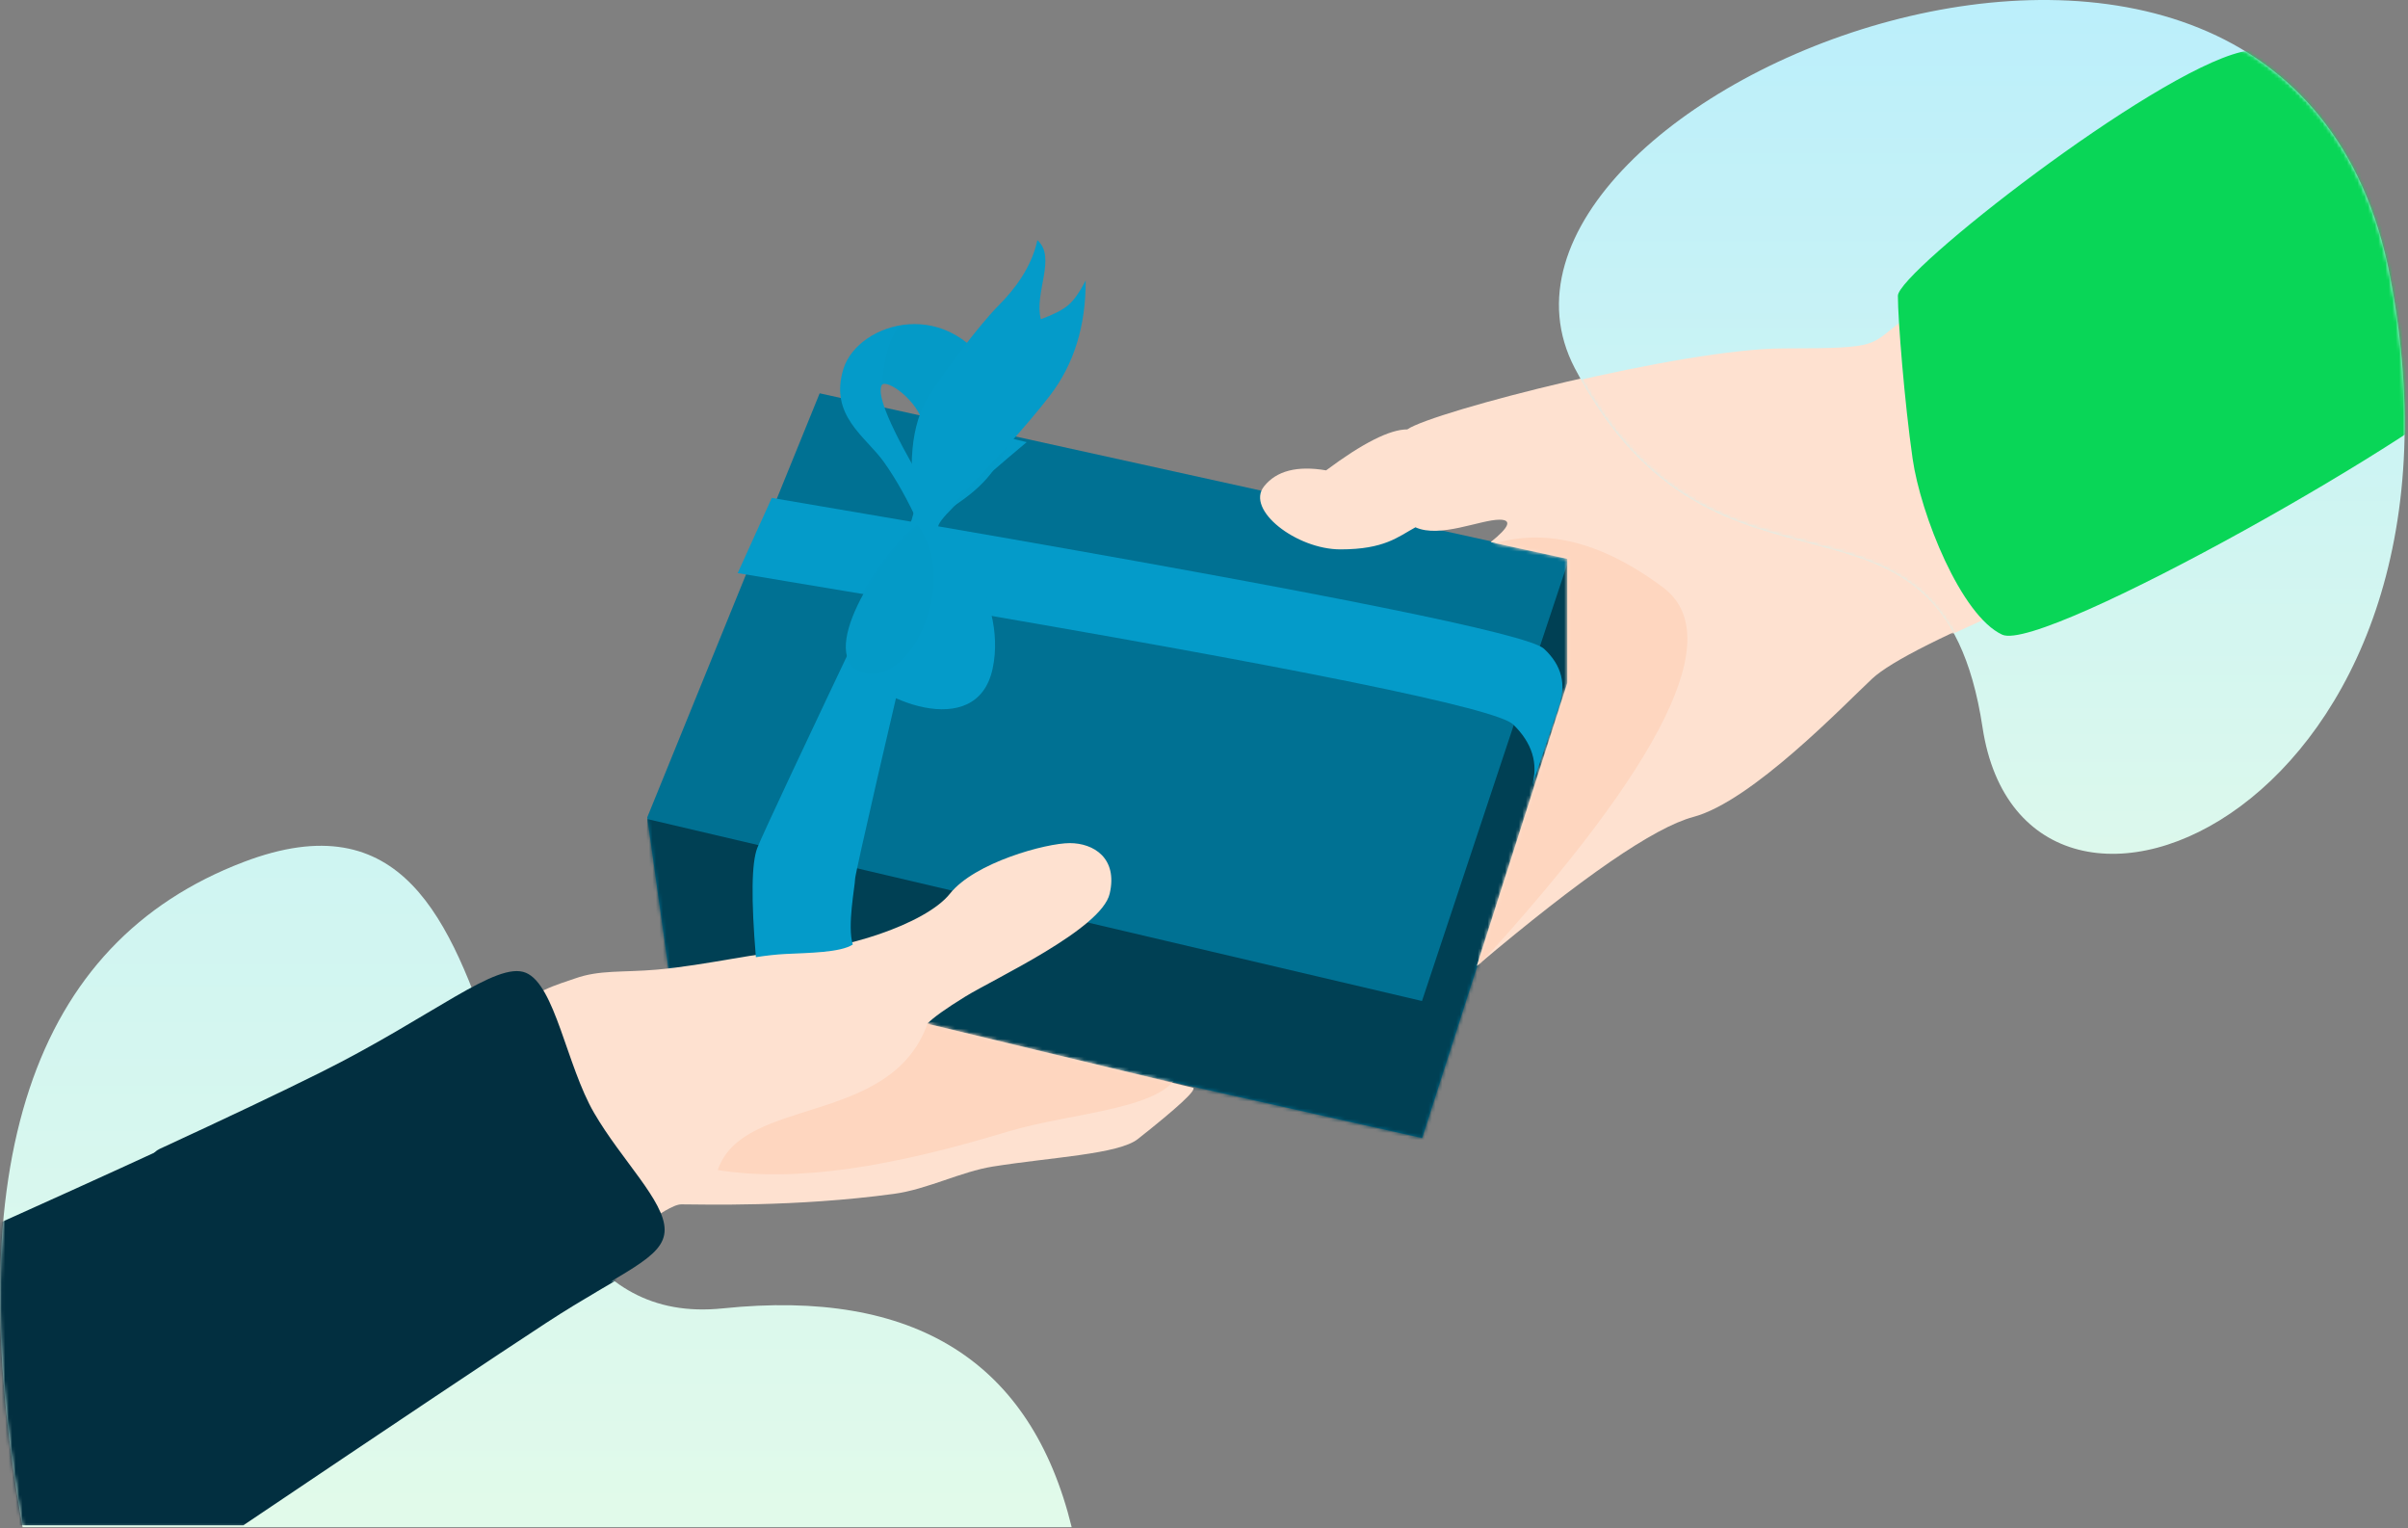 <?xml version="1.0" encoding="UTF-8"?>
<svg width="692px" height="439px" viewBox="0 0 692 439" version="1.1" xmlns="http://www.w3.org/2000/svg" xmlns:xlink="http://www.w3.org/1999/xlink">
    <rect x="0" y="0" width="692" height="439" fill="#808080" stroke="none"/>
    <!-- Generator: Sketch 52.2 (67145) - http://www.bohemiancoding.com/sketch -->
    <title>Group 5</title>
    <desc>Created with Sketch.</desc>
    <defs>
        <polygon id="path-1" points="6.134 165.394 0 121.839 49.551 0 264.787 47.446 264.787 82.697 222.682 213.964"></polygon>
        <path d="M185.192,25.376 C195.693,17.896 227.728,-14.51 239.658,9.689 C247.611,25.822 242.502,57.515 224.331,104.766 C197.5,115.901 181.395,123.976 176.016,128.991 C167.946,136.515 141.456,164.227 124.628,168.71 C113.41,171.699 92.657,185.978 62.37,211.548 L88.404,130.2 L88.404,94.575 L66.376,89.759 C71.749,85.461 72.6,83.312 68.928,83.312 C63.422,83.312 51.765,88.696 44.765,85.496 C39.761,88.226 35.863,91.841 23.206,91.841 C10.549,91.841 -4.094,80.486 1.245,73.751 C4.805,69.261 10.754,67.722 19.092,69.136 C29.63,61.289 37.408,57.366 42.427,57.366 C49.739,52.238 121.507,33.793 150.512,33.793 C179.517,33.793 174.691,32.856 185.192,25.376 Z" id="path-3"></path>
        <linearGradient x1="50%" y1="1.411%" x2="50%" y2="97.841%" id="linearGradient-5">
            <stop stop-color="#B2ECFF" offset="0%"></stop>
            <stop stop-color="#E1FAEA" offset="100%"></stop>
        </linearGradient>
        <path d="M4.569,105.811 C45.409,183.928 109.571,128.708 121.734,209 C133.897,289.292 268.341,232.2 238.837,79.398 C209.333,-73.404 -36.272,27.694 4.569,105.811 Z" id="path-6"></path>
        <path d="M185.192,25.364 C195.693,17.888 227.728,-14.503 239.658,9.685 C247.611,25.81 242.502,57.488 224.331,104.717 C197.5,115.847 181.395,123.918 176.016,128.931 C167.946,136.451 141.456,164.151 124.628,168.632 C113.41,171.619 92.657,185.892 62.37,211.45 L88.404,130.14 L88.404,94.531 L66.376,89.717 C71.749,85.421 72.6,83.273 68.928,83.273 C63.422,83.273 51.765,88.655 44.765,85.456 C39.761,88.185 35.863,91.798 23.206,91.798 C10.549,91.798 -4.094,80.448 1.245,73.716 C4.805,69.228 10.754,67.691 19.092,69.104 C29.63,61.261 37.408,57.339 42.427,57.339 C49.739,52.214 121.507,33.778 150.512,33.778 C179.517,33.778 174.691,32.841 185.192,25.364 Z" id="path-8"></path>
        <path d="M16.217,39.134 C12.36,40.517 1.443,43.444 0.688,48.895 C-1.76,66.559 14.821,98.722 24.954,110.709 C29.914,116.576 42.049,104.021 46.802,104.021 C52.66,104.021 79.396,104.881 107.964,100.995 C117.391,99.713 127.243,94.598 136.31,93.158 C153.538,90.423 172.467,89.619 178.005,85.241 C189.528,76.132 194.824,71.227 193.891,70.526 L117.49,52.126 C119.097,50.424 122.718,47.834 128.354,44.354 C136.807,39.134 167.521,24.988 169.899,14.751 C172.277,4.515 165.255,0.232 158.431,0.232 C151.607,0.232 131.11,5.8 123.999,14.751 C116.888,23.703 92.154,31.278 78.565,31.278 C70.512,31.278 53.895,35.344 39.715,36.585 C29.965,37.438 23.33,36.585 16.217,39.134 Z" id="path-10"></path>
        <linearGradient x1="50%" y1="-117.833%" x2="50%" y2="97.841%" id="linearGradient-12">
            <stop stop-color="#B2ECFF" offset="0%"></stop>
            <stop stop-color="#E1FAEA" offset="100%"></stop>
        </linearGradient>
        <path d="M69.985,4.668 C161.283,-30.145 125.055,141.473 207.758,132.904 C262.893,127.191 296.3,148.147 307.978,195.772 L6.49,195.772 C-12.045,91.578 9.12,27.876 69.985,4.668 Z" id="path-13"></path>
        <path d="M22.192,0.314 C16.387,2.045 -5.452,30.56 1.36,40.754 C8.172,50.948 37.682,63.423 42.253,42.131 C46.824,20.839 27.997,-1.418 22.192,0.314 Z" id="path-15"></path>
        <path d="M23.121,57.774 C19.881,50.679 16.517,44.677 13.029,39.766 C7.797,32.401 -2.792,26.448 1.387,12.958 C5.565,-0.532 32.617,-8.808 45.385,16.394 C53.898,33.195 46.476,46.988 23.121,57.774 Z M24.646,46.466 C25.803,40.658 25.803,35.087 24.646,29.753 C22.911,21.751 13.467,15.608 12.376,17.694 C10.897,20.522 14.987,30.113 24.646,46.466 Z" id="path-17"></path>
    </defs>
    <g id="Website-illustrations-and-images" stroke="none" stroke-width="1" fill="none" fill-rule="evenodd">
        <g id="Desktop-HD-Copy" transform="translate(-374, -4062)">
            <g id="Group-5" transform="translate(374, 4062)">
                <g id="Group-41" transform="translate(186, 113)">
                    <mask id="mask-2" fill="white">
                        <use xlink:href="#path-1"></use>
                    </mask>
                    <use id="Path" fill="#007193" fill-rule="nonzero" xlink:href="#path-1"></use>
                    <polygon id="Path-75" fill="#004054" fill-rule="nonzero" mask="url(#mask-2)" points="1.73794312e-12 122.315 222.644 174.596 264.787 47.878 267.107 90.526 223.157 225.269 -1.66 182.839"></polygon>
                </g>
                <g id="Group-2" transform="translate(362, 66)">
                    <mask id="mask-4" fill="white">
                        <use xlink:href="#path-3"></use>
                    </mask>
                    <use id="Path-4" fill="#FEE1D0" fill-rule="nonzero" xlink:href="#path-3"></use>
                    <path d="M62.814,211.548 C116.547,152.692 134.245,116.431 115.909,102.766 C97.572,89.101 80.505,85.208 64.706,91.087 L62.814,211.548 Z" id="Path-6" fill="#FED6BF" fill-rule="nonzero" mask="url(#mask-4)"></path>
                </g>
                <g id="Group-8" transform="translate(448, 0)">
                    <mask id="mask-7" fill="white">
                        <use xlink:href="#path-6"></use>
                    </mask>
                    <use id="Path-77" fill="url(#linearGradient-5)" fill-rule="nonzero" xlink:href="#path-6"></use>
                    <g id="Group-2" mask="url(#mask-7)">
                        <g transform="translate(-85.877, 66.327)">
                            <mask id="mask-9" fill="white">
                                <use xlink:href="#path-8"></use>
                            </mask>
                            <use id="Path-4" stroke="none" fill="#FEE1D0" fill-rule="nonzero" xlink:href="#path-8"></use>
                            <path d="M62.814,211.45 C116.547,152.621 134.245,116.377 115.909,102.718 C97.572,89.059 80.505,85.168 64.706,91.044 L62.814,211.45 Z" id="Path-6" stroke="none" fill="#FED6BF" fill-rule="nonzero" mask="url(#mask-9)"></path>
                        </g>
                    </g>
                    <path d="M97.406,84.982 C97.406,91.867 99.315,115.61 101.632,131.756 C103.95,147.902 115.579,176.921 127.385,182.345 C139.191,187.769 254.72,122.118 266.65,106.982 C278.579,91.845 221.83,8.692 196.016,14.949 C170.202,21.207 97.406,78.098 97.406,84.982 Z" id="Path-76" fill="#09D657" fill-rule="nonzero" mask="url(#mask-7)"></path>
                </g>
                <g id="Group" transform="translate(149, 242)">
                    <mask id="mask-11" fill="white">
                        <use xlink:href="#path-10"></use>
                    </mask>
                    <use id="Path-3" fill="#FEE1D0" fill-rule="nonzero" xlink:href="#path-10"></use>
                    <path d="M117.622,51.923 C107.052,81.859 64.57,72.65 57.264,94.163 C80.253,97.817 107.67,93.09 140.796,83.069 C159.167,77.511 187.566,76.716 190,65.117 C164.109,51.983 139.983,47.585 117.622,51.923 Z" id="Path-5" fill="#FED6BF" fill-rule="nonzero" mask="url(#mask-11)"></path>
                </g>
                <g id="Group-9" transform="translate(0, 243)">
                    <mask id="mask-14" fill="white">
                        <use xlink:href="#path-13"></use>
                    </mask>
                    <use id="Path-78" fill="url(#linearGradient-12)" fill-rule="nonzero" xlink:href="#path-13"></use>
                    <path d="M-13.391,114.304 C35.609,92.41 70.864,76.121 92.372,65.436 C124.635,49.409 143.083,33.292 151.517,36.791 C159.951,40.29 163.239,63.416 171.145,77.008 C179.051,90.6 191.475,102.338 191.475,110.594 C191.475,118.85 179.291,122.502 156.966,137.076 C143.338,145.972 114.328,165.354 69.937,195.223 L-13.391,195.223 L-13.391,114.304 Z" id="Path-2" fill="#022F40" fill-rule="nonzero" mask="url(#mask-14)"></path>
                </g>
                <path d="M45.844,330.103 C65.183,321.176 80.595,313.854 92.08,308.137 C124.284,292.105 142.697,275.983 151.116,279.483 C159.534,282.983 162.816,306.116 170.708,319.711 C178.599,333.307 191,345.048 191,353.307 C191,361.566 178.839,365.219 156.555,379.797 C146.512,386.367 128.1,398.654 101.32,416.659 C91.827,423.041 29.034,337.863 45.844,330.103 Z" id="Path-2" fill="#022F40" fill-rule="nonzero"></path>
                <path d="M261.749,149.861 C261.83,149.692 261.91,149.523 261.991,149.353 L269.811,121 L295.05,127.026 C279.497,140.029 271.083,147.906 269.811,150.654 C269.757,150.77 269.688,150.958 269.603,151.214 C381.098,170.469 439.123,182.185 443.676,186.364 C448.84,191.104 450.248,196.741 447.898,203.277 L440.275,225.797 C442.128,219.342 440.32,213.458 434.85,208.144 C430.085,203.515 373.117,191.922 263.945,173.363 C256.776,202.998 245.731,251.104 245.731,252.499 C245.731,254.476 243.405,266.139 245.075,271.367 C241.558,273.695 232.381,273.752 225.69,274.086 C223.226,274.209 220.404,274.514 217.223,275 C215.828,258.332 215.965,247.866 217.634,243.604 C219.082,239.908 230.391,215.795 251.562,171.266 C239.017,169.149 225.83,166.947 212,164.659 L221.789,143.049 C235.769,145.413 249.089,147.683 261.749,149.861 Z" id="21" fill="#049BC9" fill-rule="nonzero"></path>
                <g id="Group-3" transform="translate(243, 150)">
                    <mask id="mask-16" fill="white">
                        <use xlink:href="#path-15"></use>
                    </mask>
                    <use id="Path-9" fill="#049BC9" fill-rule="nonzero" xlink:href="#path-15"></use>
                    <path d="M20.168,0.219 C33.792,16.87 17.518,51.524 2.078,41.826 C-2.8,38.762 -1.308,31.791 4.316,21.057 C9.216,11.704 17.518,2.75 20.168,0.219 Z" id="Path-10" fill="#000000" fill-rule="nonzero" opacity="0.1" mask="url(#mask-16)"></path>
                </g>
                <g id="Group-4" transform="translate(241, 93)">
                    <mask id="mask-18" fill="white">
                        <use xlink:href="#path-17"></use>
                    </mask>
                    <use id="Combined-Shape" fill="#049BC9" fill-rule="nonzero" xlink:href="#path-17"></use>
                    <path d="M26.438,-7.118 C15.429,0.622 13.881,4.44 12.403,17.662 C11.932,21.875 15.445,26.366 17.914,31.887 C20.374,37.388 23.314,45.208 26.988,49.9 C31.199,55.278 35.795,59.216 41.186,59.701 C56.002,61.033 61.834,41.211 57.036,22.898 C52.238,4.586 37.448,-14.857 26.438,-7.118 Z" id="Path-13" fill="#000000" fill-rule="nonzero" opacity="0.1" mask="url(#mask-18)"></path>
                </g>
                <path d="M263.579,150.267 C260.661,134.093 261.787,121.909 266.956,113.712 C271.048,107.222 281.28,93.479 287,87.733 C291.346,83.366 296.404,76.983 298.12,69 C303.704,73.982 297.098,84.118 299.119,91.709 C302.658,90.427 305.255,89.102 306.909,87.733 C308.563,86.364 310.26,83.968 311.999,80.547 C312.06,93.649 308.619,104.704 301.678,113.712 C294.736,122.72 283.439,135.149 267.785,151 L263.579,150.267 Z" id="Path-14" fill="#049BC9" fill-rule="nonzero"></path>
            </g>
        </g>
    </g>
</svg>